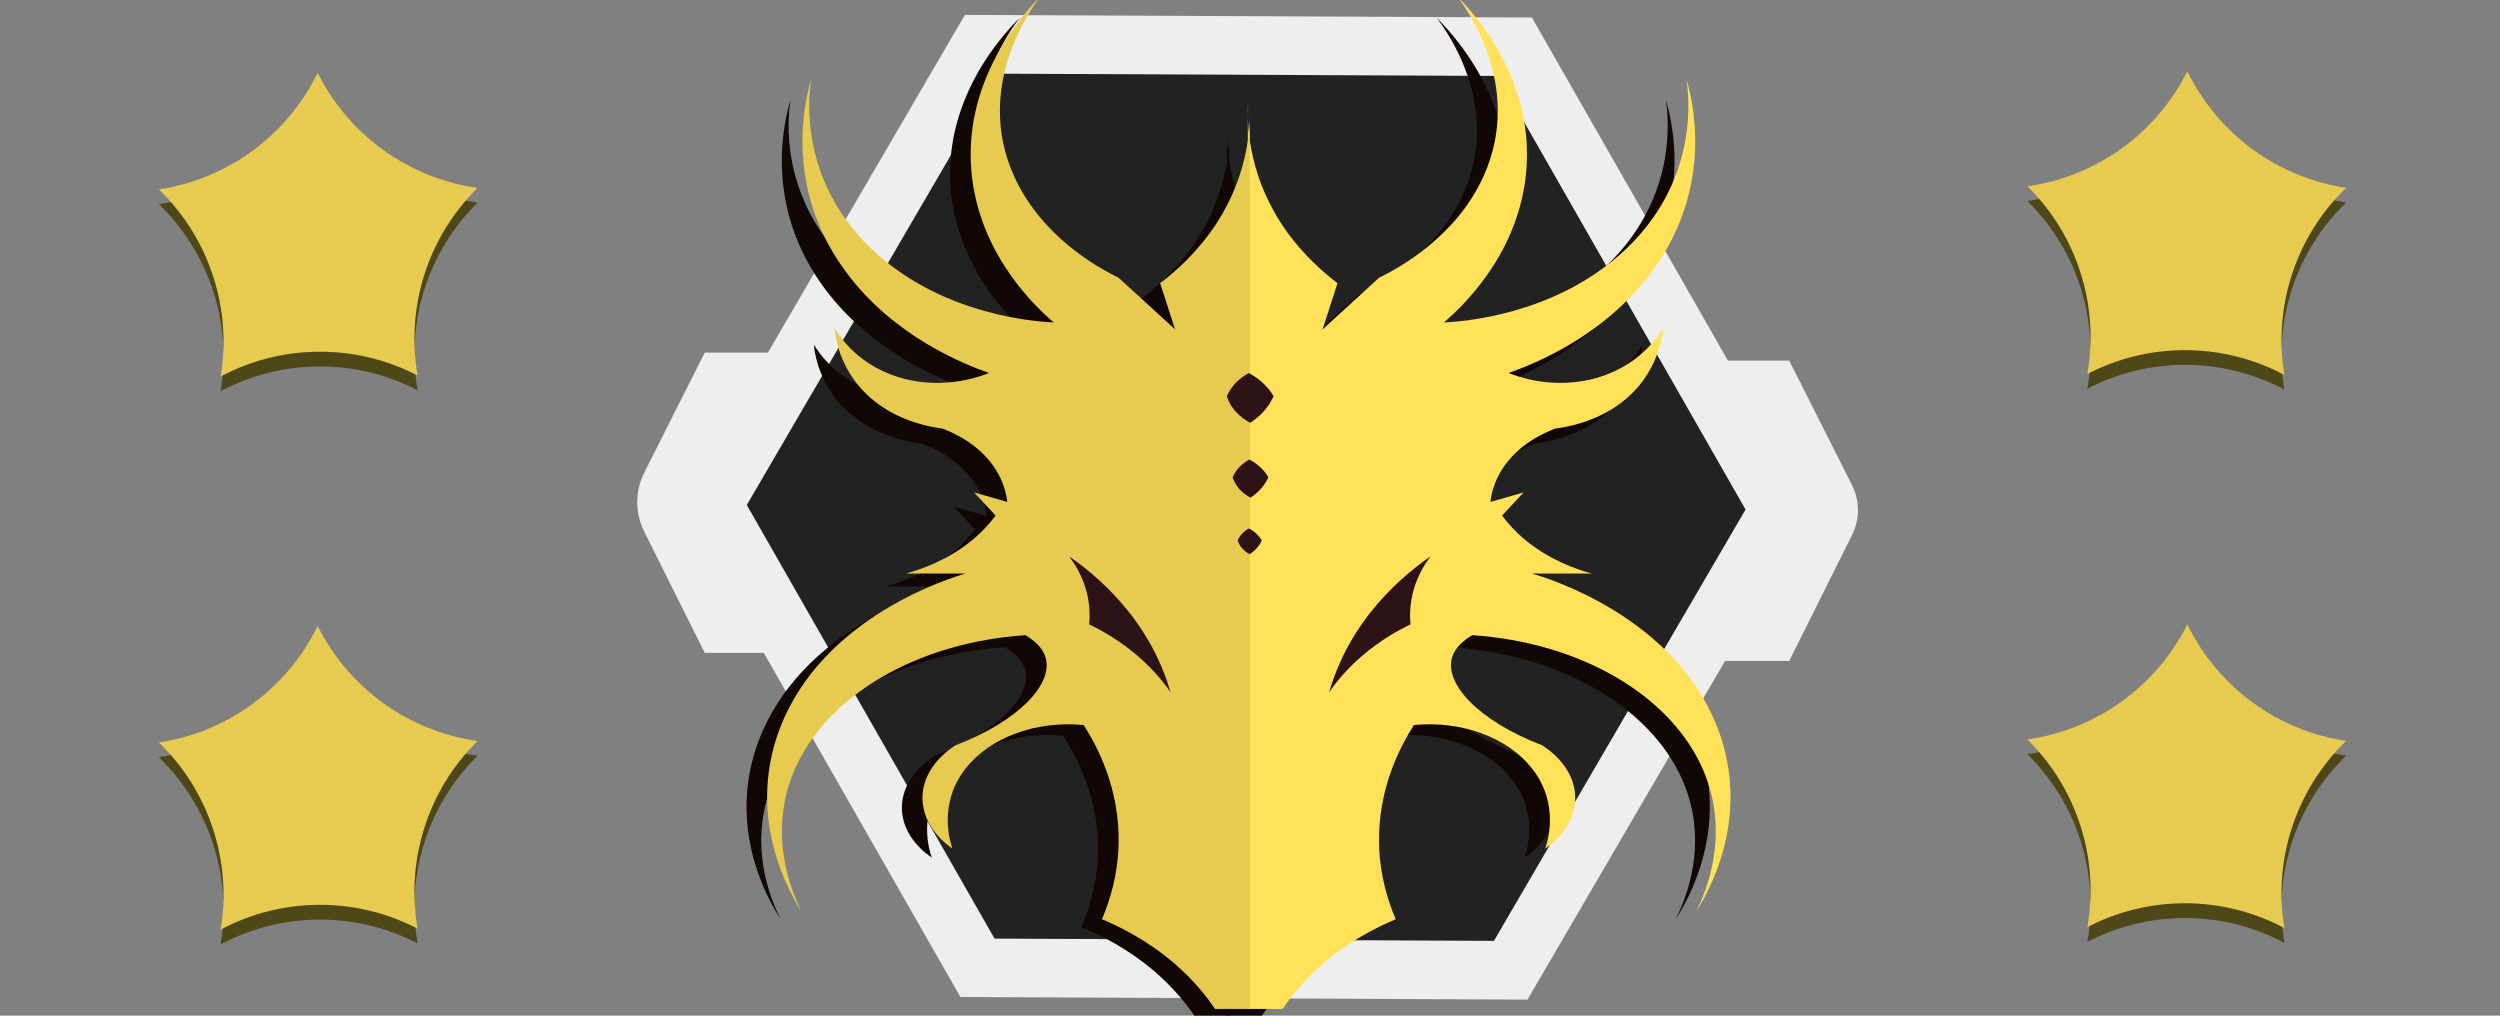 <?xml version="1.0" encoding="utf-8"?>
<!-- Generator: Adobe Illustrator 24.0.2, SVG Export Plug-In . SVG Version: 6.00 Build 0)  -->
<svg version="1.0" id="Слой_1" xmlns="http://www.w3.org/2000/svg" xmlns:xlink="http://www.w3.org/1999/xlink" x="0px" y="0px" width="32px" height="13px"
	 viewBox="0 0 32 13" enable-background="new 0 0 32 13" xml:space="preserve">
<rect x="0" y="0" width="32" height="13" fill="#808080" stroke="none"/>
<g id="_x34__-_1">
	<polygon fill="#222222" stroke="#EEEEEE" stroke-width="0.75" stroke-miterlimit="10" points="19.337,12.419 
		12.512,12.388 9.126,6.462 12.565,0.567 19.39,0.598 22.776,6.524 	"/>
	<g>
		<path fill="#110705" d="M15.707,1.582c-0.011,0.325,0.027,0.98,0.518,1.638
			c0.202,0.27,0.431,0.475,0.63,0.625c-0.064,0.194-0.128,0.389-0.191,0.583
			l0.723-0.652c0.246-0.119,0.987-0.51,1.34-1.286
			c0.519-1.141-0.244-2.141-0.34-2.263c0.173,0.17,1.04,1.058,0.872,2.315
			c-0.13,0.972-0.804,1.598-1.042,1.8c0.251-0.013,1.379-0.094,2.254-0.857
			c1.044-0.911,0.877-2.053,0.85-2.212c0.069,0.229,0.375,1.343-0.447,2.435
			c-0.606,0.805-1.49,1.154-1.829,1.271c0.104,0.042,0.527,0.199,1.042,0.083
			c0.635-0.143,0.898-0.586,0.936-0.652c-0.008,0.099-0.068,0.66-0.649,1.019
			c-0.277,0.171-0.564,0.228-0.733,0.25c-0.13,0.048-0.474,0.194-0.68,0.514
			c-0.103,0.159-0.137,0.309-0.149,0.411c0.142-0.04,0.283-0.08,0.425-0.12
			l-0.276,0.291c0.071,0.094,0.167,0.202,0.298,0.309
			c0.305,0.25,0.642,0.367,0.85,0.423c-0.255,0-0.51,0-0.765,0
			c0.183,0.052,1.837,0.543,2.381,1.961c0.44,1.146-0.15,2.104-0.276,2.297
			c0.117-0.232,0.443-0.968,0.085-1.783c-0.414-0.941-1.575-1.607-2.955-1.697
			c-0.175,0.104-0.233,0.206-0.255,0.274c-0.11,0.335,0.334,0.806,1.148,1.114
			c0.038,0.022,0.428,0.257,0.425,0.669c-0.002,0.381-0.338,0.606-0.383,0.634
			c0.028-0.078,0.189-0.562-0.17-1.012c-0.314-0.392-0.901-0.604-1.51-0.547
			c-0.178,0.273-0.465,0.809-0.447,1.507c0.01,0.39,0.113,0.713,0.213,0.943
			c-0.25,0.103-0.599,0.278-0.936,0.566C16.427,12.637,16.264,12.838,16.153,13
			c-0.149,0-0.298,0-0.447,0V1.582z"/>
		<path fill="#110705" d="M15.734,1.582c0.011,0.325-0.027,0.98-0.518,1.638
			c-0.202,0.27-0.431,0.475-0.63,0.625c0.064,0.194,0.128,0.389,0.191,0.583
			l-0.723-0.652c-0.246-0.119-0.987-0.51-1.34-1.286
			c-0.519-1.141,0.244-2.141,0.34-2.263c-0.173,0.17-1.04,1.058-0.872,2.315
			c0.13,0.972,0.804,1.598,1.042,1.8c-0.251-0.013-1.379-0.094-2.254-0.857
			c-1.044-0.911-0.877-2.053-0.85-2.212c-0.069,0.229-0.375,1.343,0.447,2.435
			c0.606,0.805,1.49,1.154,1.829,1.271c-0.104,0.042-0.527,0.199-1.042,0.083
			c-0.635-0.143-0.898-0.586-0.936-0.652c0.008,0.099,0.068,0.66,0.649,1.019
			c0.277,0.171,0.564,0.228,0.733,0.25c0.13,0.048,0.474,0.194,0.68,0.514
			c0.103,0.159,0.137,0.309,0.149,0.411c-0.142-0.04-0.283-0.08-0.425-0.12
			l0.276,0.291c-0.071,0.094-0.167,0.202-0.298,0.309
			c-0.305,0.25-0.642,0.367-0.85,0.423c0.255,0,0.51,0,0.765,0
			c-0.183,0.052-1.837,0.543-2.381,1.961c-0.44,1.146,0.15,2.104,0.276,2.297
			c-0.117-0.232-0.443-0.968-0.085-1.783c0.414-0.941,1.575-1.607,2.955-1.697
			c0.175,0.104,0.233,0.206,0.255,0.274c0.11,0.335-0.334,0.806-1.148,1.114
			c-0.038,0.022-0.428,0.257-0.425,0.669c0.002,0.381,0.338,0.606,0.383,0.634
			c-0.028-0.078-0.189-0.562,0.17-1.012c0.314-0.392,0.901-0.604,1.51-0.547
			c0.178,0.273,0.465,0.809,0.447,1.507c-0.01,0.39-0.113,0.713-0.213,0.943
			c0.25,0.103,0.599,0.278,0.936,0.566C15.014,12.637,15.177,12.838,15.287,13
			c0.149,0,0.298,0,0.447,0V1.582z"/>
		<path fill="#110705" d="M15.439,5.272c0.016-0.039,0.043-0.09,0.089-0.142
			c0.065-0.076,0.14-0.123,0.191-0.151c0.056,0.029,0.13,0.075,0.201,0.144
			C15.976,5.177,16.013,5.23,16.037,5.272c-0.025,0.055-0.067,0.129-0.141,0.206
			c-0.055,0.057-0.111,0.099-0.158,0.129c-0.048-0.025-0.121-0.07-0.186-0.142
			C15.485,5.39,15.454,5.317,15.439,5.272z"/>
		<path fill="#110705" d="M18.046,7.291c-0.221,0.151-0.507,0.38-0.765,0.703
			c-0.313,0.391-0.459,0.761-0.532,1.012c0.103-0.148,0.265-0.341,0.51-0.531
			c0.19-0.147,0.377-0.252,0.532-0.326c-0.011-0.106-0.012-0.263,0.043-0.446
			C17.888,7.52,17.977,7.381,18.046,7.291z"/>
		<path fill="#110705" d="M13.421,7.291c0.221,0.151,0.507,0.38,0.765,0.703
			c0.313,0.391,0.459,0.761,0.532,1.012c-0.103-0.148-0.265-0.341-0.51-0.531
			c-0.19-0.147-0.377-0.252-0.532-0.326c0.011-0.106,0.012-0.263-0.043-0.446
			C13.58,7.52,13.49,7.381,13.421,7.291z"/>
		<path fill="#110705" d="M15.514,6.293c0.013-0.03,0.033-0.068,0.068-0.109
			c0.05-0.058,0.107-0.094,0.146-0.115c0.043,0.022,0.1,0.057,0.154,0.11
			c0.042,0.041,0.071,0.082,0.089,0.114c-0.019,0.042-0.051,0.099-0.108,0.158
			c-0.042,0.043-0.085,0.076-0.121,0.099c-0.037-0.019-0.092-0.054-0.142-0.109
			C15.548,6.384,15.525,6.328,15.514,6.293z"/>
		<path fill="#110705" d="M15.577,7.089c0.008-0.02,0.023-0.046,0.046-0.074
			c0.034-0.039,0.073-0.064,0.099-0.078c0.029,0.015,0.068,0.039,0.104,0.075
			c0.029,0.028,0.048,0.055,0.06,0.077c-0.013,0.028-0.035,0.067-0.073,0.107
			c-0.028,0.029-0.058,0.051-0.082,0.067c-0.025-0.013-0.063-0.036-0.096-0.074
			C15.601,7.151,15.585,7.113,15.577,7.089z"/>
	</g>
	<g>
		<path fill="#FFE15A" d="M15.972,1.329c-0.011,0.33,0.027,0.994,0.518,1.662
			c0.202,0.274,0.431,0.482,0.63,0.634c-0.064,0.197-0.128,0.394-0.191,0.591
			l0.723-0.661c0.246-0.12,0.987-0.518,1.34-1.305
			c0.519-1.158-0.244-2.172-0.34-2.296c0.173,0.173,1.04,1.074,0.872,2.348
			c-0.13,0.986-0.804,1.621-1.042,1.826c0.251-0.013,1.379-0.095,2.254-0.87
			c1.044-0.924,0.877-2.083,0.85-2.244c0.069,0.232,0.375,1.362-0.447,2.47
			c-0.606,0.817-1.49,1.171-1.829,1.29c0.104,0.042,0.527,0.202,1.042,0.085
			c0.635-0.145,0.898-0.595,0.936-0.661c-0.008,0.101-0.068,0.67-0.649,1.034
			c-0.277,0.173-0.564,0.232-0.733,0.254c-0.13,0.049-0.474,0.196-0.68,0.522
			c-0.103,0.162-0.137,0.313-0.149,0.417c0.142-0.041,0.283-0.081,0.425-0.122
			l-0.276,0.296c0.071,0.095,0.167,0.205,0.298,0.313
			c0.305,0.253,0.642,0.372,0.85,0.429c-0.255,0-0.51,0-0.765,0
			c0.183,0.052,1.837,0.551,2.381,1.989c0.44,1.163-0.15,2.134-0.276,2.331
			c0.117-0.235,0.443-0.982,0.085-1.809c-0.414-0.955-1.575-1.63-2.955-1.722
			c-0.175,0.105-0.233,0.209-0.255,0.278c-0.11,0.34,0.334,0.818,1.148,1.131
			c0.038,0.023,0.428,0.261,0.425,0.678c-0.002,0.386-0.338,0.614-0.383,0.644
			c0.028-0.079,0.189-0.57-0.17-1.026c-0.314-0.398-0.901-0.613-1.51-0.555
			c-0.178,0.277-0.465,0.821-0.447,1.529c0.01,0.396,0.113,0.723,0.213,0.957
			c-0.25,0.105-0.599,0.282-0.936,0.574c-0.237,0.205-0.4,0.409-0.51,0.574
			c-0.149,0-0.298,0-0.447,0V1.329z"/>
		<path fill="#E7CB51" d="M15.998,1.329c0.011,0.33-0.027,0.994-0.518,1.662
			c-0.202,0.274-0.431,0.482-0.63,0.634c0.064,0.197,0.128,0.394,0.191,0.591
			l-0.723-0.661c-0.246-0.12-0.987-0.518-1.34-1.305
			c-0.519-1.158,0.244-2.172,0.34-2.296c-0.173,0.173-1.04,1.074-0.872,2.348
			c0.13,0.986,0.804,1.621,1.042,1.826c-0.251-0.013-1.379-0.095-2.254-0.87
			c-1.044-0.924-0.877-2.083-0.85-2.244c-0.069,0.232-0.375,1.362,0.447,2.47
			c0.606,0.817,1.49,1.171,1.829,1.29c-0.104,0.042-0.527,0.202-1.042,0.085
			c-0.635-0.145-0.898-0.595-0.936-0.661c0.008,0.101,0.068,0.67,0.649,1.034
			c0.277,0.173,0.564,0.232,0.733,0.254c0.13,0.049,0.474,0.196,0.68,0.522
			c0.103,0.162,0.137,0.313,0.149,0.417c-0.142-0.041-0.283-0.081-0.425-0.122
			l0.276,0.296c-0.071,0.095-0.167,0.205-0.298,0.313
			c-0.305,0.253-0.642,0.372-0.85,0.429c0.255,0,0.51,0,0.765,0
			c-0.183,0.052-1.837,0.551-2.381,1.989c-0.44,1.163,0.15,2.134,0.276,2.331
			c-0.117-0.235-0.443-0.982-0.085-1.809c0.414-0.955,1.575-1.63,2.955-1.722
			c0.175,0.105,0.233,0.209,0.255,0.278c0.11,0.34-0.334,0.818-1.148,1.131
			c-0.038,0.023-0.428,0.261-0.425,0.678c0.002,0.386,0.338,0.614,0.383,0.644
			c-0.028-0.079-0.189-0.57,0.17-1.026c0.314-0.398,0.901-0.613,1.51-0.555
			c0.178,0.277,0.465,0.821,0.447,1.529c-0.01,0.396-0.113,0.723-0.213,0.957
			c0.25,0.105,0.599,0.282,0.936,0.574c0.237,0.205,0.4,0.409,0.51,0.574
			c0.149,0,0.298,0,0.447,0V1.329z"/>
		<path fill="#2D1216" d="M15.704,5.073c0.016-0.039,0.043-0.091,0.089-0.145
			c0.065-0.077,0.14-0.125,0.191-0.153c0.056,0.029,0.13,0.076,0.201,0.146
			c0.055,0.055,0.092,0.108,0.117,0.151c-0.025,0.055-0.067,0.131-0.141,0.209
			c-0.055,0.058-0.111,0.1-0.158,0.131c-0.048-0.026-0.121-0.071-0.186-0.144
			C15.749,5.193,15.718,5.12,15.704,5.073z"/>
		<path fill="#2D1216" d="M18.31,7.122c-0.221,0.153-0.507,0.386-0.765,0.713
			c-0.313,0.396-0.459,0.772-0.532,1.026c0.103-0.15,0.265-0.346,0.51-0.539
			c0.19-0.149,0.377-0.256,0.532-0.331c-0.011-0.107-0.012-0.267,0.043-0.452
			C18.152,7.355,18.241,7.214,18.31,7.122z"/>
		<path fill="#2D1216" d="M13.686,7.122c0.221,0.153,0.507,0.386,0.765,0.713
			c0.313,0.396,0.459,0.772,0.532,1.026c-0.103-0.15-0.265-0.346-0.51-0.539
			c-0.19-0.149-0.377-0.256-0.532-0.331c0.011-0.107,0.012-0.267-0.043-0.452
			C13.844,7.355,13.755,7.214,13.686,7.122z"/>
		<path fill="#2D1216" d="M15.778,6.11c0.013-0.03,0.033-0.069,0.068-0.111
			c0.05-0.059,0.107-0.096,0.146-0.117c0.043,0.022,0.1,0.058,0.154,0.112
			c0.042,0.042,0.071,0.083,0.089,0.116c-0.019,0.042-0.051,0.1-0.108,0.16
			c-0.042,0.044-0.085,0.077-0.121,0.1c-0.037-0.02-0.092-0.054-0.142-0.11
			C15.813,6.202,15.789,6.145,15.778,6.11z"/>
		<path fill="#2D1216" d="M15.842,6.918c0.008-0.02,0.023-0.047,0.046-0.075
			c0.034-0.04,0.073-0.065,0.099-0.079c0.029,0.015,0.068,0.039,0.104,0.076
			c0.029,0.029,0.048,0.056,0.06,0.078c-0.013,0.029-0.035,0.068-0.073,0.108
			c-0.028,0.03-0.058,0.052-0.082,0.068c-0.025-0.013-0.063-0.037-0.096-0.075
			C15.865,6.98,15.85,6.942,15.842,6.918z"/>
	</g>
	<path fill="#EEEEEE" d="M9.846,8.357H9.021L8.245,6.802
		c-0.118-0.237-0.118-0.516,0.002-0.753L9.021,4.513H9.846l-0.783,1.532
		C8.941,6.284,8.94,6.566,9.061,6.806L9.846,8.357z"/>
	<path fill="#EEEEEE" d="M22.077,8.46h0.825l0.805-1.613
		c0.1-0.201,0.1-0.437-0.001-0.637l-0.804-1.594H22.077l0.813,1.591
		c0.103,0.202,0.104,0.441,0.001,0.643L22.077,8.46z"/>
</g>
<g id="_x32_">
	<g>
		<path fill="#4E4718" d="M5.346,4.996c0,0-0,0-0,0l0,0
			C4.555,4.584,3.611,4.589,2.824,5.008l0,0C2.824,5.008,2.824,5.008,2.824,5.008
			l0,0C2.971,4.128,2.675,3.232,2.033,2.613l0,0C2.033,2.613,2.033,2.613,2.033,2.613
			l0,0c0.882-0.132,1.642-0.69,2.033-1.492l0,0c0-0,0-0,0-0
			l0,0c0.399,0.798,1.164,1.349,2.047,1.473l0,0
			C6.114,2.593,6.114,2.593,6.114,2.593l0,0C5.478,3.219,5.191,4.117,5.346,4.996
			L5.346,4.996z"/>
	</g>
	<g>
		<path fill="#4E4718" d="M26.718,4.975c0,0,0,0,0,0l0,0
			c0.791-0.411,1.735-0.407,2.522,0.012l0,0c0,0,0,0,0,0l0,0
			c-0.147-0.88,0.149-1.775,0.791-2.395l0,0c0-0,0-0-0-0l0,0
			c-0.882-0.132-1.642-0.69-2.033-1.492l0,0
			c-0-0-0-0-0,0l0,0
			c-0.399,0.798-1.164,1.349-2.047,1.473l0,0
			c-0,0-0,0-0,0l0,0
			C26.586,3.199,26.873,4.097,26.718,4.975L26.718,4.975z"/>
	</g>
</g>
<g id="_x32__1_">
	<g>
		<path fill="#E7CB51" d="M5.346,4.807c0,0-0,0-0,0l0,0
			C4.555,4.396,3.611,4.4,2.824,4.819l0,0C2.824,4.819,2.824,4.819,2.824,4.819
			l0,0C2.971,3.939,2.675,3.044,2.033,2.424l0,0
			C2.033,2.424,2.033,2.424,2.033,2.424l0,0c0.882-0.132,1.642-0.69,2.033-1.492
			l0,0c0-0,0-0,0-0l0,0
			c0.399,0.798,1.164,1.349,2.047,1.473l0,0c0,0,0,0,0,0
			l0,0C5.478,3.03,5.191,3.929,5.346,4.807L5.346,4.807z"/>
	</g>
	<g>
		<path fill="#E7CB51" d="M26.718,4.787c0,0,0,0,0,0l0,0
			c0.791-0.411,1.735-0.407,2.522,0.012l0,0c0,0,0,0,0,0l0,0
			c-0.147-0.88,0.149-1.775,0.791-2.395l0,0c0-0,0-0-0-0l0,0
			c-0.882-0.132-1.642-0.69-2.033-1.492l0,0c-0-0-0-0-0,0
			l0,0c-0.399,0.798-1.164,1.349-2.047,1.473l0,0
			c-0,0-0,0-0,0l0,0
			C26.586,3.01,26.873,3.908,26.718,4.787L26.718,4.787z"/>
	</g>
</g>
<g id="_x32__2_">
	<g>
		<path fill="#4E4718" d="M5.346,12.076c0,0-0,0-0,0l0,0
			c-0.791-0.411-1.735-0.407-2.522,0.012l0,0c-0,0-0,0-0-0l0,0
			c0.147-0.88-0.149-1.775-0.791-2.395l0,0C2.033,9.693,2.033,9.693,2.033,9.693
			l0,0c0.882-0.132,1.642-0.69,2.033-1.492l0,0c0-0,0-0,0-0
			l0,0c0.399,0.798,1.164,1.349,2.047,1.473l0,0c0,0,0,0,0,0l0,0
			C5.478,10.299,5.191,11.198,5.346,12.076L5.346,12.076z"/>
	</g>
	<g>
		<path fill="#4E4718" d="M26.718,12.056c0,0,0,0,0,0l0,0
			c0.791-0.411,1.735-0.407,2.522,0.012l0,0c0,0,0,0,0,0l0,0
			c-0.147-0.88,0.149-1.775,0.791-2.395l0,0c0-0,0-0-0-0l0,0
			c-0.882-0.132-1.642-0.69-2.033-1.492l0,0c-0-0-0-0-0,0
			l0,0C27.599,8.979,26.833,9.529,25.95,9.653l0,0
			c-0,0-0,0-0,0l0,0
			C26.586,10.279,26.873,11.177,26.718,12.056L26.718,12.056z"/>
	</g>
</g>
<g id="_x32__3_">
	<g>
		<path fill="#E7CB51" d="M5.346,11.887c0,0-0,0-0,0l0,0
			c-0.791-0.411-1.735-0.407-2.522,0.012l0,0c-0,0-0-0-0-0
			l0,0c0.147-0.88-0.149-1.775-0.791-2.395l0,0
			c-0-0-0-0,0-0l0,0c0.882-0.132,1.642-0.69,2.033-1.492
			l0,0c0-0,0-0,0,0l0,0c0.399,0.798,1.164,1.349,2.047,1.473l0,0
			c0,0,0,0,0,0l0,0C5.478,10.11,5.191,11.009,5.346,11.887
			L5.346,11.887z"/>
	</g>
	<g>
		<path fill="#E7CB51" d="M26.718,11.867c0,0,0,0,0,0l0,0
			c0.791-0.411,1.735-0.407,2.522,0.012l0,0c0,0,0,0,0,0l0,0
			c-0.147-0.88,0.149-1.775,0.791-2.395l0,0c0-0,0-0-0-0l0,0
			c-0.882-0.132-1.642-0.69-2.033-1.492l0,0c-0-0-0-0-0,0
			l0,0C27.599,8.79,26.833,9.34,25.95,9.465l0,0c-0,0-0,0-0,0l0,0
			C26.586,10.09,26.873,10.989,26.718,11.867L26.718,11.867z"/>
	</g>
</g>
</svg>

